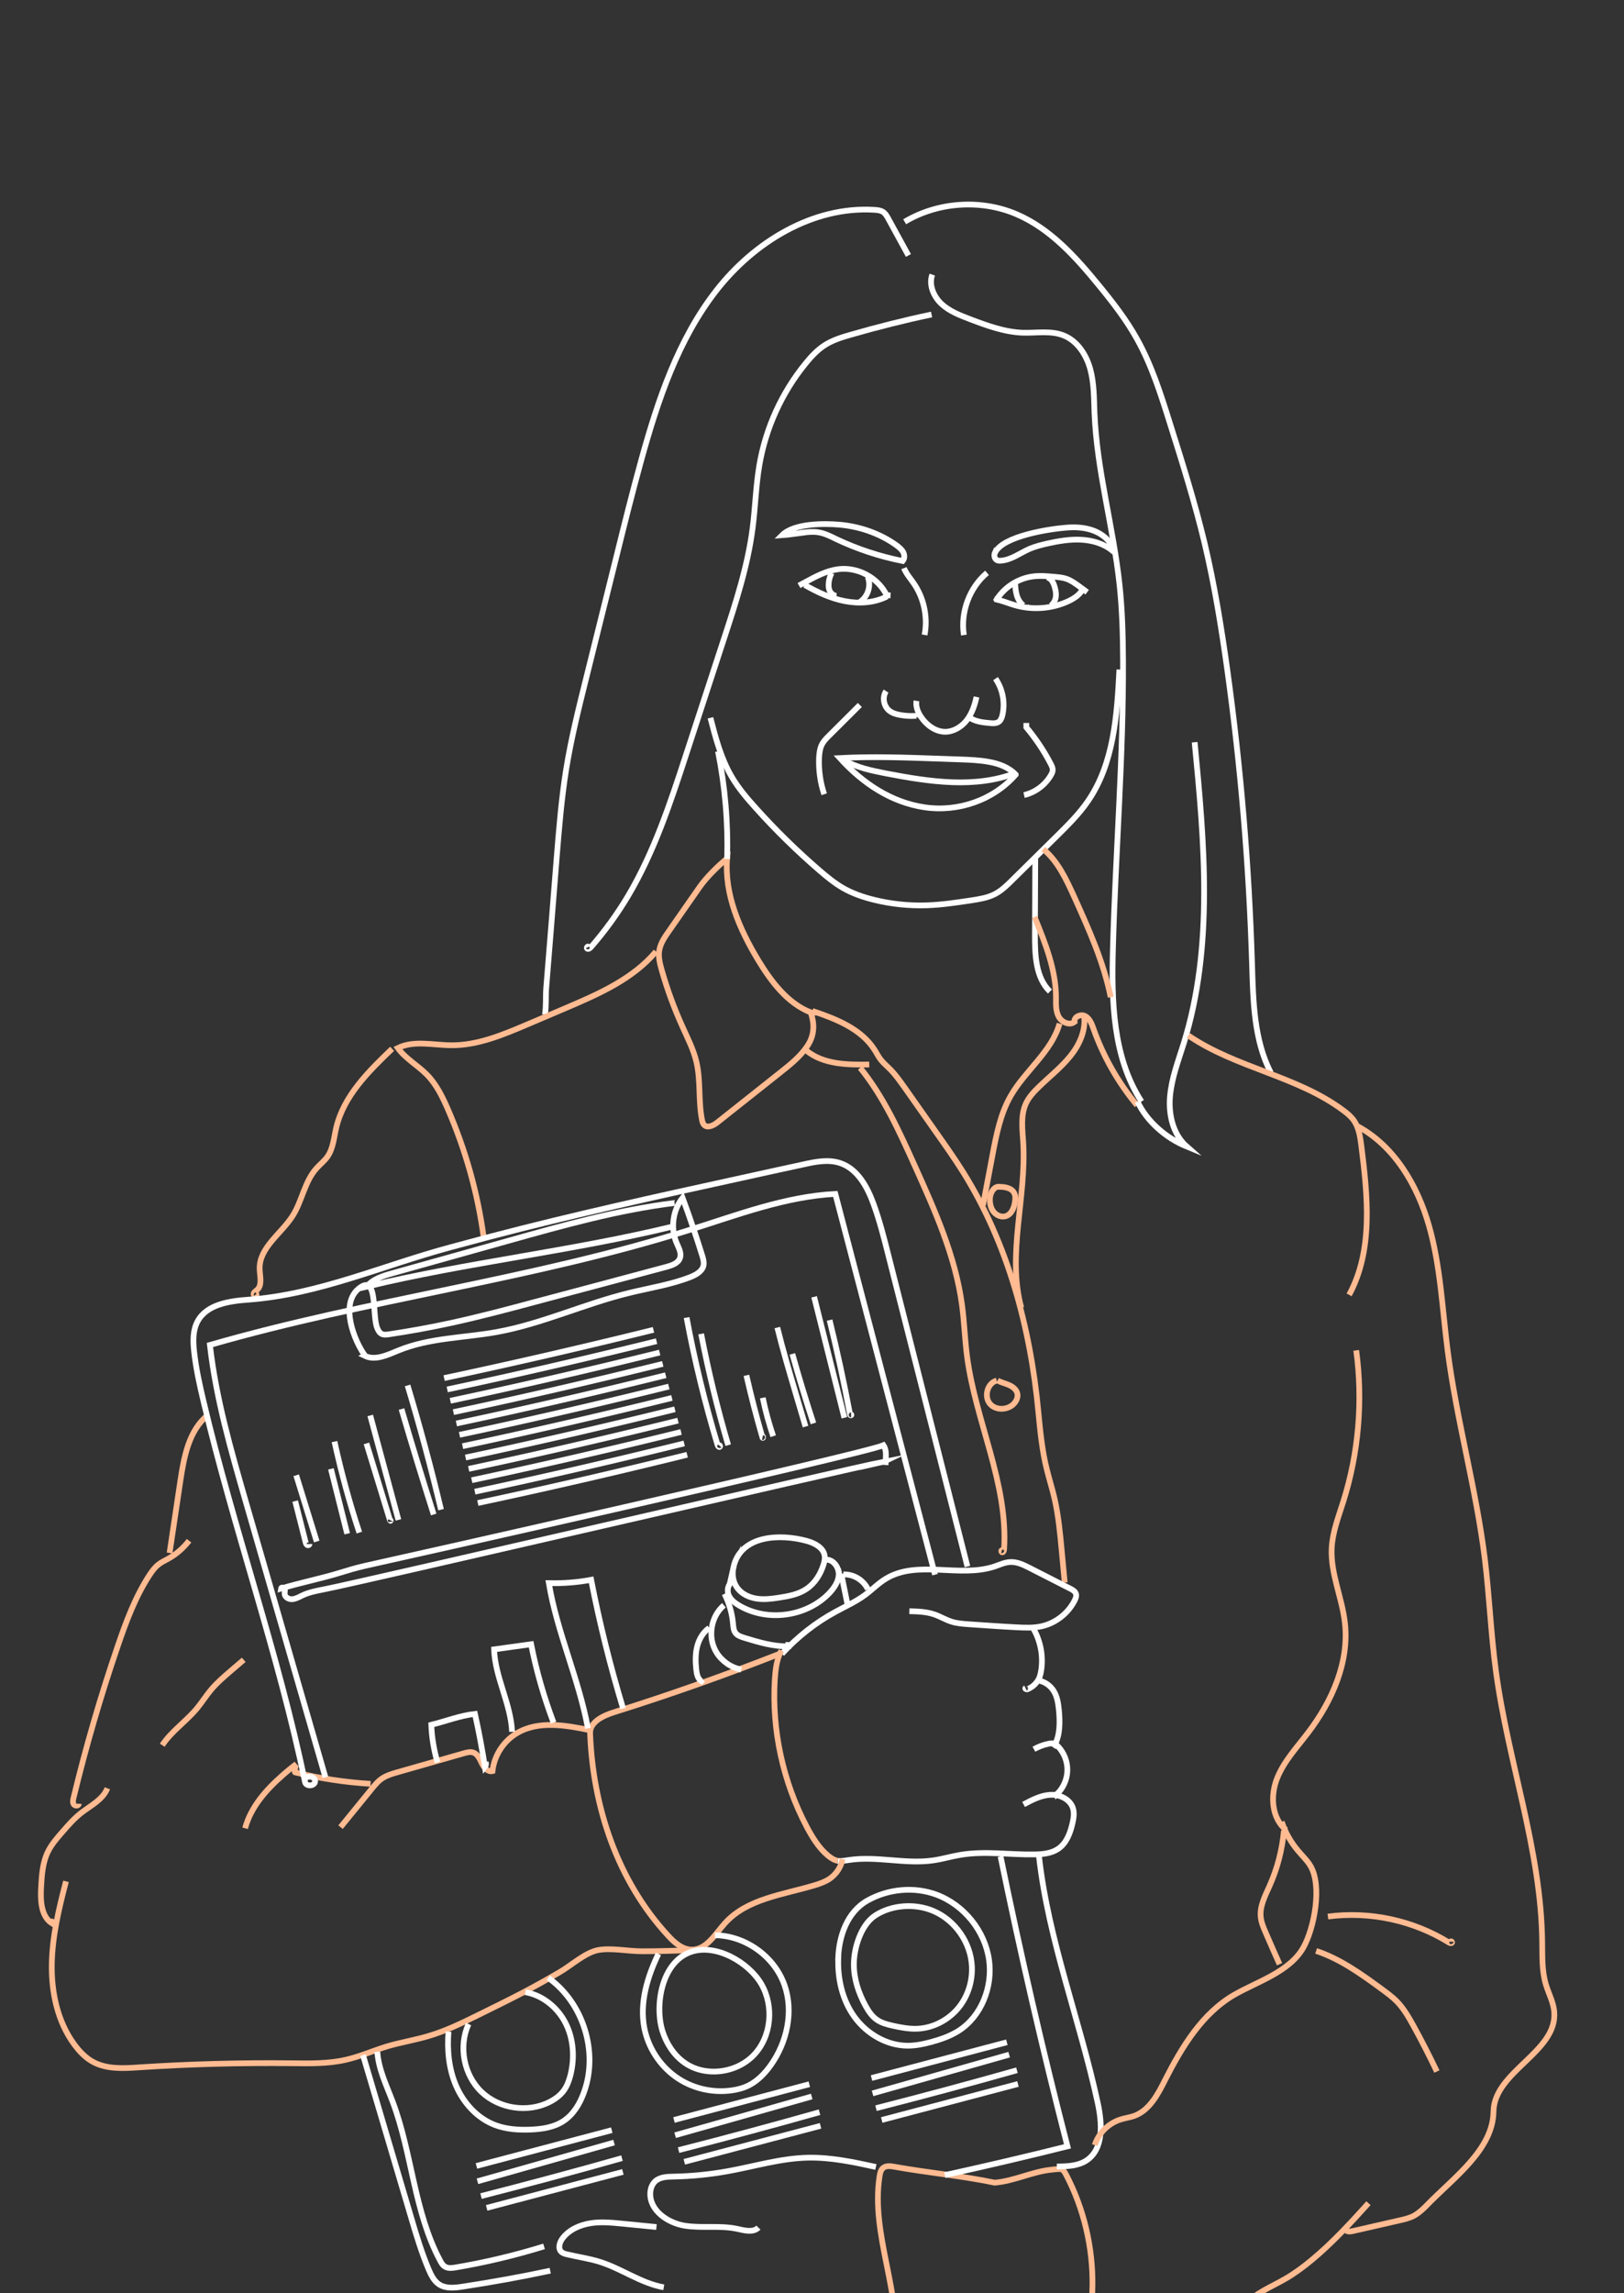 <?xml version="1.0" encoding="UTF-8"?> <svg xmlns="http://www.w3.org/2000/svg" id="_Слой_1" data-name="Слой 1" viewBox="0 0 141.73 200.09"><rect x="0" y="0" width="141.73" height="200.09" fill="#333333" stroke="none"/> <defs> <style> .cls-1 { stroke: #fff; } .cls-1, .cls-2 { fill: none; stroke-miterlimit: 10; stroke-width: .5px; } .cls-2 { stroke: #ffbb91; } </style> </defs> <path class="cls-1" d="m86.88,52.48c.66-1.17,1.89-1.99,3.22-2.18.65-.09,1.3-.03,1.95.03.34.03.69.06,1.01.17.42.14.78.41,1.14.67.23.17.45.33.68.5"></path> <path class="cls-1" d="m77.72,51.95l-.34-.02c-.75-1.53-2.52-2.48-4.21-2.27-1.02.13-1.95.62-2.85,1.11-.2.11-.4.21-.59.32"></path> <path class="cls-1" d="m86.84,48.19c-.11.23-.07.56.16.68.11.06.24.06.36.05.91-.07,1.68-.68,2.51-1.04.5-.21,1.03-.34,1.55-.46.96-.21,1.94-.38,2.92-.33s1.97.33,2.73.95c.11-.1.06-.28-.01-.4-.37-.67-1.04-1.15-1.76-1.39s-1.51-.28-2.27-.21c-1.42.11-5.48.72-6.18,2.16Z"></path> <path class="cls-1" d="m70.06,46.47c.46-.05.93-.1,1.39-.02.54.09,1.03.34,1.52.58,1.85.88,3.81,1.52,5.81,1.92.18-.21.17-.54.04-.78s-.36-.42-.58-.59c-1.45-1.04-3.19-1.64-4.96-1.8-1.38-.12-3.98-.13-5.03.92.6-.04,1.21-.15,1.81-.22Z"></path> <path class="cls-1" d="m77.33,60.3c-.35.53-.22,1.32.29,1.72.26.2.59.3.92.36.45.08.91.11,1.36.08.15-.01.37.07.31.2"></path> <path class="cls-1" d="m79.98,61.15c-.08.5.13,1.01.42,1.43.48.7,1.24,1.26,2.08,1.27.74,0,1.44-.43,1.89-1.01s.7-1.31.85-2.03"></path> <path class="cls-1" d="m88.64,67.58c-.61-.64-1.49-.96-2.36-1.11-.82-.15-1.66-.18-2.5-.21-.66-.02-1.32-.05-1.98-.07-2.84-.1-5.67-.2-8.51-.05,1.98,2.19,4.48,3.87,7.41,4.3s6-.63,7.94-2.85Z"></path> <path class="cls-1" d="m62,62.63c.45,1.75.92,3.52,1.82,5.08.59,1.02,1.35,1.92,2.14,2.79,1.73,1.93,3.59,3.75,5.56,5.45.65.56,1.31,1.1,2.05,1.53.84.48,1.77.8,2.71,1.03,1.5.37,3.05.53,4.59.48,1.31-.04,2.6-.24,3.89-.43.7-.11,1.42-.22,2.05-.54.6-.31,1.09-.79,1.57-1.27,1.28-1.27,2.57-2.53,3.85-3.8.97-.96,1.94-1.92,2.71-3.04,2.27-3.29,2.55-7.51,2.75-11.49"></path> <path class="cls-1" d="m84.54,62.55c.51.41,1.2.48,1.85.54.28.03.58.04.8-.13.16-.13.24-.35.29-.55.26-1.09.03-2.28-.6-3.2"></path> <path class="cls-1" d="m73.66,66.33c1.12.65,2.43.91,3.7,1.16,3.76.72,7.76,1.33,11.32-.06"></path> <path class="cls-1" d="m70.23,51.04c1.1.63,2.26,1.17,3.5,1.41s2.57.16,3.69-.41"></path> <path class="cls-1" d="m86.79,52.27c.62.11,1.2.37,1.8.54,1.54.44,3.23.31,4.68-.37.52-.25,1.05-.6,1.26-1.14"></path> <path class="cls-1" d="m72.58,49.99c-.15.29-.24.6-.26.92-.02.24,0,.49.12.7s.33.37.57.37"></path> <path class="cls-1" d="m74.98,52.56c.74-.42,1.08-1.43.75-2.22"></path> <path class="cls-1" d="m88.59,50.89c.02.37.05.74.16,1.09s.32.69.63.89c.07.05.21.03.18-.05"></path> <path class="cls-1" d="m91.7,52.84c.27-.18.42-.5.45-.82s-.05-.65-.15-.95c-.11-.32-.33-.69-.67-.68"></path> <path class="cls-1" d="m81.3,27.44c-2.37.5-4.71,1.09-7.04,1.76-.77.22-1.55.46-2.24.89-.67.42-1.22,1.01-1.72,1.63-2.08,2.55-3.48,5.64-4.03,8.88-.31,1.82-.35,3.67-.59,5.5-.43,3.31-1.47,6.5-2.51,9.67-1.1,3.35-2.19,6.7-3.29,10.06-1.38,4.23-2.79,8.5-5.06,12.33-.94,1.58-2.03,3.08-3.24,4.47-.08.09-.2.2-.32.15s.03-.28.09-.16"></path> <path class="cls-1" d="m81.36,23.96c-.32.89.11,1.91.81,2.56s1.61.99,2.49,1.33c1.48.56,3,1.12,4.58,1.18,1.21.04,2.47-.21,3.59.24,1.2.48,1.98,1.69,2.32,2.94s.32,2.56.37,3.86c.21,5.02,1.64,9.91,2.18,14.91.24,2.21.3,4.43.31,6.65.04,8.36-.65,16.7-.88,25.05-.13,4.63-.03,9.55,2.49,13.43"></path> <path class="cls-1" d="m75.04,61.51l-2.68,2.67c-.22.22-.45.45-.6.72-.21.38-.26.82-.28,1.25-.04,1.07.11,2.14.45,3.15"></path> <path class="cls-1" d="m89.57,63.08v.38c.82.98,1.53,2.04,2.12,3.17.09.18.19.36.18.56,0,.16-.08.31-.16.45-.5.86-1.37,1.51-2.34,1.73"></path> <path class="cls-1" d="m78.89,49.57c.19.48.54.87.83,1.29.91,1.3,1.27,2.98.97,4.54"></path> <path class="cls-1" d="m84.12,55.41c-.31-2,.48-4.13,2.02-5.43"></path> <path class="cls-1" d="m79.28,22.29l-1.75-3.2c-.12-.22-.25-.46-.47-.6-.21-.14-.47-.16-.72-.18-5.39-.35-10.54,2.81-13.85,7.07s-5.07,9.51-6.51,14.71c-.78,2.82-1.49,5.66-2.19,8.5-.88,3.55-1.77,7.1-2.65,10.65-.65,2.61-1.3,5.23-1.73,7.89-.41,2.56-.62,5.15-.83,7.74-.3,3.77-.6,7.55-.91,11.32-.06.8.01,1.55-.11,2.34"></path> <path class="cls-2" d="m70.76,88.34c-2.05-.81-3.46-2.7-4.6-4.58-1.62-2.69-2.96-5.74-2.7-8.88-.81.7-1.75,1.6-2.37,2.47-.91,1.31-1.83,2.62-2.74,3.93-.35.5-.7,1.02-.81,1.62-.1.58.05,1.18.21,1.74.48,1.69,1.09,3.35,1.82,4.96.45,1,.96,1.99,1.21,3.06.39,1.66.15,3.41.49,5.07.03.15.07.3.17.41.3.33.83.06,1.18-.22,1.82-1.44,3.64-2.89,5.46-4.33.87-.69,1.75-1.39,2.37-2.31s.67-1.89.3-2.94Z"></path> <path class="cls-1" d="m90.35,74.77l-.03,6.86c0,1.73.07,3.68,1.31,4.88"></path> <path class="cls-2" d="m70.9,88.21c2.07.69,4.27,1.56,5.43,3.4.19.29.34.61.56.88.21.26.47.48.71.72.54.53.98,1.16,1.42,1.78.91,1.29,1.82,2.58,2.73,3.88.79,1.12,1.57,2.23,2.3,3.39,3.91,6.26,5.88,13.59,6.57,20.93.16,1.66.33,3.42.74,5.03.21.84.47,1.67.67,2.52.34,1.5.49,3.05.63,4.58.09.92.17,1.84.26,2.76"></path> <path class="cls-2" d="m90.29,80.01c.92,2.25,1.86,4.58,1.87,7.01,0,.56-.04,1.15.22,1.66s.95.83,1.4.48c-.09-.44.55-.72.94-.5s.56.68.71,1.1c.86,2.43,2.16,4.7,3.8,6.68"></path> <path class="cls-2" d="m91.05,74.09c1.28,1.06,2,2.63,2.69,4.14,1.28,2.84,2.58,5.71,3.19,8.77-.02-.14-.05-.29-.07-.43"></path> <path class="cls-2" d="m92.47,89.31c-.69,2.45-2.99,4.09-4.26,6.3-.91,1.58-1.26,3.42-1.6,5.21-.27,1.44-.55,2.89-.82,4.33"></path> <path class="cls-2" d="m94.62,88.69c.14,1.26-.43,2.5-1.23,3.48s-1.8,1.77-2.71,2.65c-.44.43-.88.89-1.14,1.45-.49,1.05-.31,2.27-.24,3.42.29,4.82-1.44,9.75-.17,14.41"></path> <path class="cls-2" d="m87.26,103.55c-.51-.09-.86.54-.87,1.07-.01.4.08.81.33,1.12s.68.49,1.06.37c.5-.16.73-.74.8-1.26.04-.25.05-.53-.07-.76-.25-.48-.9-.55-1.44-.54"></path> <path class="cls-2" d="m70.37,91.66c1.48,1.22,3.57,1.25,5.49,1.22"></path> <path class="cls-2" d="m57.25,83.02c-2.01,2.4-5,3.71-7.89,4.94-1.13.48-2.26.96-3.38,1.44-2.12.9-4.31,1.82-6.61,1.8-1.57-.01-3.24-.45-4.65.24.67.93,1.72,1.5,2.53,2.32.84.85,1.37,1.95,1.85,3.05,1.53,3.53,2.58,7.26,3.1,11.07"></path> <path class="cls-1" d="m62.66,65.55c.62,3.09.89,6.25.8,9.4"></path> <path class="cls-1" d="m78.95,19.35c2.9-1.73,6.63-1.99,9.74-.67,2.94,1.25,5.16,3.71,7.18,6.18,1.23,1.5,2.43,3.04,3.37,4.74,1.26,2.26,2.05,4.75,2.83,7.23,1.1,3.49,2.2,6.98,3.05,10.53.87,3.65,1.47,7.37,1.99,11.09,1.18,8.52,1.9,17.1,2.16,25.7.1,3.22.16,6.58,1.64,9.45"></path> <path class="cls-1" d="m99.27,96.11c.83,1.76,2.5,3.19,4.3,3.93-1.2-1.05-1.6-2.79-1.46-4.38s.72-3.1,1.2-4.63c2.62-8.43,1.8-17.49.95-26.27"></path> <path class="cls-2" d="m75.07,93.17c2.05,2.53,3.41,5.54,4.75,8.51,1.76,3.91,3.55,7.89,4.13,12.14.21,1.51.25,3.04.45,4.55.75,5.67,3.59,11.08,3.23,16.79,0,.11-.04.25-.14.28s-.15-.2-.05-.17"></path> <path class="cls-2" d="m86.98,120.46c-.81.21-1.13,1.39-.58,2.03s1.7.54,2.19-.14c.16-.22.25-.49.2-.75-.07-.35-.39-.6-.72-.75s-.69-.22-1.01-.4"></path> <path class="cls-2" d="m34.22,91.51c-2.07,1.98-4.23,4.12-4.88,6.9-.2.86-.26,1.8-.77,2.52-.27.38-.65.67-.96,1.02-1.03,1.15-1.24,2.82-2.06,4.12-1,1.58-2.95,2.79-2.89,4.66.02.64.25,1.4-.23,1.82-.12.11-.29.2-.3.36s.34.13.24,0"></path> <path class="cls-2" d="m103.71,90.35c4.15,2.84,9.52,3.53,13.54,6.55.34.25.66.52.91.87.43.62.54,1.4.64,2.15.56,4.41,1.06,9.16-1.06,13.06"></path> <path class="cls-1" d="m68.24,144.3c1.34-1.47,2.93-2.72,4.68-3.67.86-.47,1.76-.87,2.55-1.45.63-.46,1.18-1.04,1.85-1.44,2.76-1.67,6.44-.04,9.5-1.07.43-.15.86-.35,1.32-.38.62-.04,1.2.25,1.75.53,1.17.6,2.34,1.19,3.51,1.79.22.11.46.25.51.49.04.17-.03.34-.1.5-.56,1.14-1.65,2.01-2.89,2.29-.74.17-1.51.13-2.27.09-1.36-.07-2.72-.17-4.08-.26-.52-.04-1.04-.07-1.53-.23-.51-.16-.96-.44-1.47-.62-.71-.25-1.47-.27-2.21-.29"></path> <path class="cls-2" d="m18.17,123.44c-1.68,1.33-2.11,3.65-2.43,5.77-.31,2.1-.63,4.19-.94,6.29"></path> <path class="cls-2" d="m16.5,134.43c-.49.63-1.1,1.17-1.8,1.56-.3.17-.62.31-.89.53-.31.25-.54.57-.76.9-1.24,1.9-2.04,4.05-2.77,6.19-1.49,4.35-2.78,8.78-3.86,13.25-.05.19-.09.41.02.57s.43.15.44-.05"></path> <path class="cls-2" d="m9.37,156.03c-.38.98-1.43,1.49-2.26,2.13-.62.48-1.14,1.07-1.65,1.66-.48.55-.97,1.11-1.29,1.77-.45.93-.52,1.99-.58,3.02-.07,1.18-.03,2.61.98,3.23.05-.12.1-.25.15-.37"></path> <path class="cls-2" d="m5.76,164.15c-.62,2.38-1.2,4.79-1.24,7.24s.5,4.99,1.95,6.97c.46.63,1.01,1.21,1.7,1.57,1.19.62,2.6.54,3.94.45,4.44-.29,8.9-.41,13.35-.36,1.58.02,3.17.05,4.71-.3,1.25-.28,2.42-.81,3.64-1.18,1.18-.35,2.4-.54,3.57-.89,1.54-.45,2.98-1.16,4.42-1.87,1.26-.62,2.52-1.24,3.77-1.89,1.12-.59,2.22-1.2,3.31-1.84.99-.58,2.19-1.68,3.3-1.9s2.66.1,3.82.1c1.43,0,2.86-.04,4.29-.1"></path> <path class="cls-2" d="m14.16,152.27c.81-1.23,2.08-2.07,3.02-3.2.45-.54.81-1.13,1.26-1.66.49-.58,1.07-1.08,1.65-1.58.39-.34.79-.67,1.18-1.01"></path> <path class="cls-2" d="m21.39,159.52c.5-1.86,1.84-3.37,3.29-4.64.38-.34.78-.66,1.18-.97-.06.06-.19.71-.11.73,2.16.53,4.37.87,6.59,1"></path> <path class="cls-2" d="m29.72,159.42l2.69-3.3c.3-.37.6-.74,1-.99.37-.23.79-.36,1.21-.48,1.95-.56,3.9-1.11,5.85-1.67.28-.08.59-.16.86-.06.38.15.55.58.73.95s.52.76.92.66c.15-1.36.97-2.63,2.15-3.32,1.87-1.1,4.22-.69,6.34-.25"></path> <path class="cls-1" d="m73.12,162.36c.29.05.59-.02.89-.06,2.45-.4,4.98.38,7.44.02.79-.11,1.57-.35,2.36-.48,2.13-.36,4.32,0,6.48-.04.72-.01,1.49-.09,2.08-.5.72-.5,1.04-1.39,1.23-2.23.1-.43.17-.88.04-1.3-.25-.79-1.16-1.22-1.99-1.17s-1.59.45-2.32.84"></path> <path class="cls-2" d="m68.19,144.01c-.41.76-.51,1.65-.57,2.52-.27,4.43.71,8.92,2.78,12.85.49.92,1.04,1.83,1.83,2.5.26.22.56.42.89.48"></path> <path class="cls-1" d="m90.06,141.89c.72,1.13,1.01,2.52.81,3.84-.03.19-.07.38-.13.56-.18.5-.59.91-1.08,1.1-.09.03-.24-.06-.16-.1"></path> <path class="cls-1" d="m90.23,152.62c.4-.22.84-.39,1.3-.48.15-.03.3-.05.45-.01.14.04.26.14.36.25.53.56.83,1.33.81,2.1s-.35,1.53-.91,2.06c-.02-.08-.03-.16-.05-.24"></path> <path class="cls-2" d="m67.97,144.32c-4.74,1.86-9.55,3.56-14.4,5.08-.95.3-2.11.85-2.07,1.85.25,6.45,2.4,12.84,6.77,17.6.57.63,1.27,1.26,2.12,1.26,1.28,0,2.03-1.37,2.89-2.32,1.91-2.12,5.04-2.47,7.78-3.29.47-.14.93-.3,1.34-.57.58-.4,1-1.03,1.13-1.72"></path> <path class="cls-1" d="m90.6,146.62c.54.09,1.04.42,1.34.89.32.49.41,1.09.47,1.67.1,1.05.12,2.16-.37,3.09-.09-.05-.13-.17-.09-.27"></path> <path class="cls-1" d="m26.64,155.24c.15-.4.89-.24.86.19s-.79.47-.88.06c-2.32-11.23-6.22-22.07-8.86-33.23-.34-1.43-.66-2.88-.82-4.34-.1-.9-.12-1.87.32-2.66.8-1.45,2.73-1.74,4.39-1.86,6.12-.44,11.73-2.98,17.65-4.57,1.15-.31,2.31-.62,3.47-.93,7.25-1.9,14.57-3.51,21.89-5.11,1.81-.4,3.63-.8,5.44-1.19,1.07-.24,2.21-.47,3.25-.11,1.5.51,2.35,2.08,2.89,3.57.52,1.43.9,2.91,1.27,4.38,2.31,9.08,4.61,18.16,6.92,27.24"></path> <path class="cls-1" d="m28.4,155.07c-2.31-8-4.63-16-6.94-24.01-1.3-4.51-2.61-9.04-3.14-13.71,13.79-3.98,28.22-5.73,41.9-10.05,4.17-1.31,8.32-2.9,12.68-3.13,2.9,11.07,5.8,22.15,8.7,33.22"></path> <path class="cls-2" d="m118.36,117.82c.6,4.41.21,8.96-1.13,13.2-.42,1.33-.94,2.66-1.01,4.06-.11,2.2.9,4.3,1.15,6.49.4,3.44-1.11,6.86-3.22,9.62-.98,1.29-2.12,2.5-2.71,4.01s-.46,3.45.8,4.47"></path> <path class="cls-2" d="m118.41,98.23c3.26,1.72,5.29,5.17,6.3,8.71s1.16,7.26,1.63,10.91c.79,6.09,2.48,12.03,3.24,18.13.4,3.26.53,6.55.97,9.81,1.06,7.93,3.95,15.63,4.04,23.63.02,1.26-.04,2.54.33,3.75.24.79.65,1.53.72,2.35.31,3.51-5.25,5.2-5.3,8.72-.05,3.33-3.47,5.75-5.79,8.14-.34.35-.71.7-1.14.94-.41.22-.86.32-1.31.42-1.34.31-2.69.61-4.03.92-.19.04-.41.08-.57-.03"></path> <path class="cls-2" d="m119.43,192.23c-1.56,1.73-3.14,3.45-4.93,4.94-.71.59-1.46,1.15-2.26,1.62-1.28.75-2.74,1.29-3.71,2.42"></path> <path class="cls-2" d="m95.05,202.13c0,.15,0,.3,0,.45.58-3.32.29-6.79-.79-9.98-.27-.8-.59-1.59-.96-2.34-.57-1.14-.46-1.06-1.55-.95-1.64.16-3.24.99-4.94,1.13-2.86-.6-5.89-.87-8.76-1.39-.33-.06-.71-.11-.97.1-.22.17-.28.47-.32.74-.79,5.11,1.98,10.24,1.34,15.36"></path> <path class="cls-2" d="m112.05,159.73c-.15,1.66-.57,3.29-1.25,4.81-.39.88-.88,1.79-.77,2.74.05.47.24.91.43,1.35.4.92.8,1.84,1.21,2.75"></path> <path class="cls-1" d="m31.68,179.31c1.4,4.72,2.8,9.45,4.2,14.17.45,1.53.91,3.06,1.53,4.53.21.49.46,1,.9,1.3.59.39,1.37.31,2.07.2,2.56-.39,5.11-.85,7.64-1.39"></path> <path class="cls-1" d="m90.68,162c.83,7.34,3.58,14.31,5.13,21.52.38,1.76.52,3.96-.97,4.97-.75.5-1.71.53-2.61.54"></path> <path class="cls-1" d="m87.32,161.97c1.74,8.48,3.68,16.92,5.84,25.3-3.56.89-7.12,1.72-10.7,2.51"></path> <path class="cls-1" d="m76.44,189.07c-1.95-.43-3.93-.85-5.93-.81-2.37.05-4.67.76-7,1.18-1.56.28-3.14.44-4.73.47-.56.01-1.18.03-1.6.41-.28.26-.42.66-.43,1.04-.05,1.52,1.54,2.61,3.04,2.84s3.06-.05,4.54.27c.64.14,1.41.35,1.86-.11"></path> <path class="cls-1" d="m57.29,194.31l-2.94-.29c-.94-.09-1.89-.19-2.82-.04s-1.86.56-2.43,1.31c-.27.35-.43.89-.11,1.19.13.12.31.17.48.21.95.23,1.92.36,2.85.65,1.93.6,3.62,1.88,5.61,2.23"></path> <path class="cls-1" d="m32.93,179.02c.1,1.52.8,2.93,1.34,4.36,1.7,4.52,1.86,9.58,4.13,13.84.11.22.24.44.46.56.27.15.59.11.89.06,2.61-.44,5.2-1.06,7.73-1.84"></path> <path class="cls-2" d="m95.54,187.16c.33-1.04,1.2-1.9,2.24-2.23.4-.13.83-.18,1.22-.32,1.32-.49,2.05-1.87,2.68-3.13,1.47-2.89,3.24-5.82,6.05-7.44,1.98-1.14,4.82-1.99,6.02-4.12.95-1.7,1.65-5.37.62-7.11-.28-.48-.7-.87-1.06-1.3-.64-.75-1.14-1.62-1.45-2.56"></path> <path class="cls-2" d="m114.86,170.22c2.12.7,3.97,2.04,5.77,3.36.44.33.89.65,1.28,1.05.6.62,1.03,1.37,1.45,2.13.72,1.31,1.4,2.64,2.04,3.98"></path> <path class="cls-2" d="m115.89,167.22c3.64-.48,7.43.33,10.55,2.26.08.05.2.1.27.03s-.1-.19-.1-.09"></path> <path class="cls-1" d="m38.18,153.77c-.31-1.07-.5-2.17-.54-3.28,1.3-.32,2.48-.8,3.81-.95.34,1.53.63,3.08.87,4.63.09-.11.12-.27.07-.41"></path> <path class="cls-1" d="m44.69,151.1c-.11-2.46-1.48-4.73-1.57-7.19,1.08-.15,2.15-.3,3.23-.45.46,2.33,1.12,4.62,1.96,6.84"></path> <path class="cls-1" d="m51.31,150.8c-.79-4.31-2.69-8.35-3.41-12.67,1.24.03,2.47-.06,3.69-.29.74,3.79,1.67,7.53,2.79,11.23"></path> <path class="cls-1" d="m64.01,136.74c-.14.63-.04,1.32.35,1.83.39.52,1.03.81,1.67.91s1.3.02,1.94-.08c.85-.13,1.73-.29,2.44-.78.73-.5,1.21-1.29,1.47-2.14.07-.24.13-.49.09-.73-.1-.71-.86-1.11-1.55-1.3-2.31-.64-5.78-.54-6.41,2.29Z"></path> <path class="cls-1" d="m31.84,118.3c.92.44,1.98-.08,2.93-.47,2.7-1.11,5.71-1.09,8.59-1.61,3.97-.72,7.67-2.47,11.59-3.42,1.77-.43,3.59-.71,5.29-1.37.5-.2,1.05-.5,1.16-1.03.05-.28-.03-.56-.11-.83-.53-1.7-1.1-3.39-1.72-5.06-.86,1.09-1.07,2.66-.52,3.94.18.43.45.89.29,1.32-.16.45-.69.63-1.16.76-3.81,1.02-7.62,2.04-11.43,3.05-2.45.66-4.91,1.31-7.39,1.85-1.8.39-3.61.72-5.43.99-.21.03-.44.06-.63-.04-.19-.1-.3-.31-.38-.51-.47-1.09.1-4.91-1.66-3.4-1.57,1.35-.39,4.46.6,5.82Z"></path> <path class="cls-1" d="m58.87,104.96c-4.91.61-9.7,1.95-14.47,3.29-3.38.95-6.77,1.9-10.15,2.84-.83.23-1.71.5-2.25,1.17,8.66-2.09,17.91-3.11,26.57-5.21"></path> <path class="cls-1" d="m63.93,138.01c-.4.2-.51.75-.34,1.16s.55.7.93.92c2.45,1.44,5.85.98,7.83-1.06.44-.46.84-1.03.85-1.67s-.49-1.31-1.13-1.28"></path> <path class="cls-1" d="m61.89,142.04c-.54.38-.89.99-1.05,1.63s-.15,1.31-.08,1.97c.04.39.12.83.45,1.05.05-.05.09-.09.14-.14"></path> <path class="cls-1" d="m63.23,139.06c.4.81.66,1.69.74,2.58.03.29.04.61.22.84.18.24.48.33.76.42,1.25.38,2.53.77,3.84.74,0-.12.01-.24.02-.36"></path> <path class="cls-1" d="m73.43,137.37l.54,2.65"></path> <path class="cls-1" d="m63.18,140.06c-1.16.98-1.45,2.83-.65,4.12.23.38.55.7.91.96.37.26.8.44,1.25.53"></path> <path class="cls-1" d="m73.44,137.08c-.09.02-.09.17-.02.23s.18.06.28.06c.85,0,1.67.52,2.04,1.29"></path> <path class="cls-1" d="m25.76,130.97l.91,3.59c.02.09.05.18.13.24s.21.01.21-.08"></path> <path class="cls-1" d="m59.92,114.96c.7,3.75,1.6,7.45,2.7,11.1.03.09.08.2.17.19s.04-.2-.02-.13"></path> <path class="cls-1" d="m61.19,116.38c.63,3.27,1.42,6.51,2.36,9.71"></path> <path class="cls-1" d="m65.14,120c.4,1.76.85,3.51,1.35,5.25.01.04.05.06.08.09s.04.08.01.11-.07-.06-.03-.05"></path> <path class="cls-1" d="m67.84,115.83c.48,1.95,1.05,3.87,1.62,5.8.28.95.56,1.89.84,2.84"></path> <path class="cls-1" d="m71.05,113.15c.88,3.52,1.76,7.04,2.64,10.55"></path> <path class="cls-1" d="m66.57,121.96c.23,1.14.54,2.26.91,3.35"></path> <path class="cls-1" d="m69.15,118.13c.57,2.03,1.18,4.05,1.84,6.06"></path> <path class="cls-1" d="m72.4,115.18c.67,2.72,1.26,5.45,1.78,8.2,0,.04.02.1.07.11s.08-.07.03-.07"></path> <path class="cls-1" d="m35.04,122.94c.9,3.08,1.84,6.15,2.81,9.2"></path> <path class="cls-1" d="m32.31,123.5l2.46,9.11"></path> <path class="cls-1" d="m25.85,128.72l1.79,5.78"></path> <path class="cls-1" d="m28.88,128.16l1.42,5.66"></path> <path class="cls-1" d="m31.98,125.94l2.05,6.69s.03.06.05.06.01-.06,0-.04"></path> <path class="cls-1" d="m35.57,120.88c1.08,3.58,2.05,7.2,2.92,10.84"></path> <path class="cls-1" d="m29.19,125.78c.59,2.68,1.31,5.34,2.17,7.94"></path> <path class="cls-1" d="m39.14,177.26c-.13,1.62.03,3.3.69,4.79s1.85,2.78,3.37,3.36c.97.37,2.04.44,3.08.4,1.01-.04,2.06-.19,2.9-.75.85-.56,1.41-1.48,1.76-2.44,1.32-3.53-.02-7.87-3.09-10.05"></path> <path class="cls-1" d="m57.46,170.48c-.97,2.01-1.65,4.27-1.23,6.46.33,1.69,1.32,3.24,2.72,4.25s3.19,1.44,4.9,1.2c.51-.07,1.02-.2,1.48-.43.78-.39,1.41-1.04,1.92-1.75,1.44-2.01,2.03-4.7,1.21-7.02-.88-2.5-3.42-4.31-6.07-4.34"></path> <path class="cls-1" d="m73.16,170.81c-.08,1.82.35,3.71,1.42,5.18s2.82,2.5,4.65,2.5c.67,0,1.34-.14,1.99-.31.85-.23,1.7-.52,2.44-.99,1.99-1.27,2.98-3.82,2.66-6.16-.35-2.55-2.2-4.84-4.62-5.73-1.94-.71-4.17-.49-5.97.51s-2.5,3.12-2.58,5Z"></path> <path class="cls-1" d="m74.52,171.42c0,1.26.42,2.51,1.03,3.61.25.45.55.9.97,1.19.41.29.92.42,1.41.53.68.15,1.37.28,2.07.26,1.35-.04,2.65-.69,3.54-1.7s1.34-2.38,1.28-3.73c-.09-2.08-1.47-4.06-3.4-4.86-1.58-.66-3.6-.53-5.04.41-1.25.82-1.87,2.86-1.86,4.28Z"></path> <path class="cls-1" d="m57.82,177.23c.34,1.07.98,2.07,1.89,2.72,1.8,1.3,4.54.96,6.08-.65s1.77-4.26.66-6.18c-1.09-1.89-4-3.61-6.22-2.79-2.51.92-3.11,4.67-2.41,6.9Z"></path> <path class="cls-1" d="m40.89,176.6c-.89,1.95-.42,4.44,1.13,5.92s4.06,1.85,5.96.87c.49-.25.95-.59,1.26-1.04.27-.39.43-.85.55-1.31.37-1.49.27-3.13-.42-4.5s-2.01-2.46-3.52-2.72"></path> <path class="cls-1" d="m77.12,127.54c-3.06.59-45.77,10.54-48.83,11.13-.65.13-1.32.25-1.92.54-.27.13-.54.29-.85.32s-.65-.16-.68-.46c-.01-.14.05-.29,0-.43s-.29-.18-.31-.04c1.57-.48,3.49-.87,5.06-1.35.74-.23,1.47-.45,2.22-.62,1.81-.39,43.6-9.78,45.29-10.53.3.44.2.96.19,1.49-.09,0-.1-.06-.19-.04Z"></path> <path class="cls-1" d="m41.58,188.98c3.94-1.04,7.87-2.08,11.81-3.12"></path> <path class="cls-1" d="m41.67,190.32l3.08-.87c2.95-.84,5.89-1.67,8.84-2.51"></path> <path class="cls-1" d="m41.98,191.61c4.11-1.05,8.21-2.15,12.3-3.31"></path> <path class="cls-1" d="m42.47,192.64l11.89-3.14"></path> <path class="cls-1" d="m58.82,184.97c3.94-1.04,7.87-2.08,11.81-3.12"></path> <path class="cls-1" d="m58.92,186.3l3.08-.87c2.95-.84,5.89-1.67,8.84-2.51"></path> <path class="cls-1" d="m59.22,187.6c4.11-1.05,8.21-2.15,12.3-3.31"></path> <path class="cls-1" d="m59.72,188.62l11.89-3.14"></path> <path class="cls-1" d="m76.06,181.31c3.94-1.04,7.87-2.08,11.81-3.12"></path> <path class="cls-1" d="m76.15,182.65l3.08-.87c2.95-.84,5.89-1.67,8.84-2.51"></path> <path class="cls-1" d="m76.45,183.94c4.11-1.05,8.21-2.15,12.3-3.31"></path> <path class="cls-1" d="m76.95,184.97l11.89-3.14"></path> <path class="cls-1" d="m41.7,131.14c6.11-1.3,12.2-2.71,18.27-4.21"></path> <path class="cls-1" d="m41.44,130.15c6.11-1.3,12.2-2.71,18.27-4.21"></path> <path class="cls-1" d="m41.17,129.15c6.11-1.3,12.2-2.71,18.27-4.21"></path> <path class="cls-1" d="m40.9,128.16c6.11-1.3,12.2-2.71,18.27-4.21"></path> <path class="cls-1" d="m40.63,127.17c6.11-1.3,12.2-2.71,18.27-4.21"></path> <path class="cls-1" d="m40.37,126.18c6.11-1.3,12.2-2.71,18.27-4.21"></path> <path class="cls-1" d="m40.1,125.19c6.11-1.3,12.2-2.71,18.27-4.21"></path> <path class="cls-1" d="m39.83,124.2c6.11-1.3,12.2-2.71,18.27-4.21"></path> <path class="cls-1" d="m39.57,123.21c6.11-1.3,12.2-2.71,18.27-4.21"></path> <path class="cls-1" d="m39.3,122.22c6.11-1.3,12.2-2.71,18.27-4.21"></path> <path class="cls-1" d="m39.03,121.23c6.11-1.3,12.2-2.71,18.27-4.21"></path> <path class="cls-1" d="m38.76,120.24c6.11-1.3,12.2-2.71,18.27-4.21"></path> </svg> 